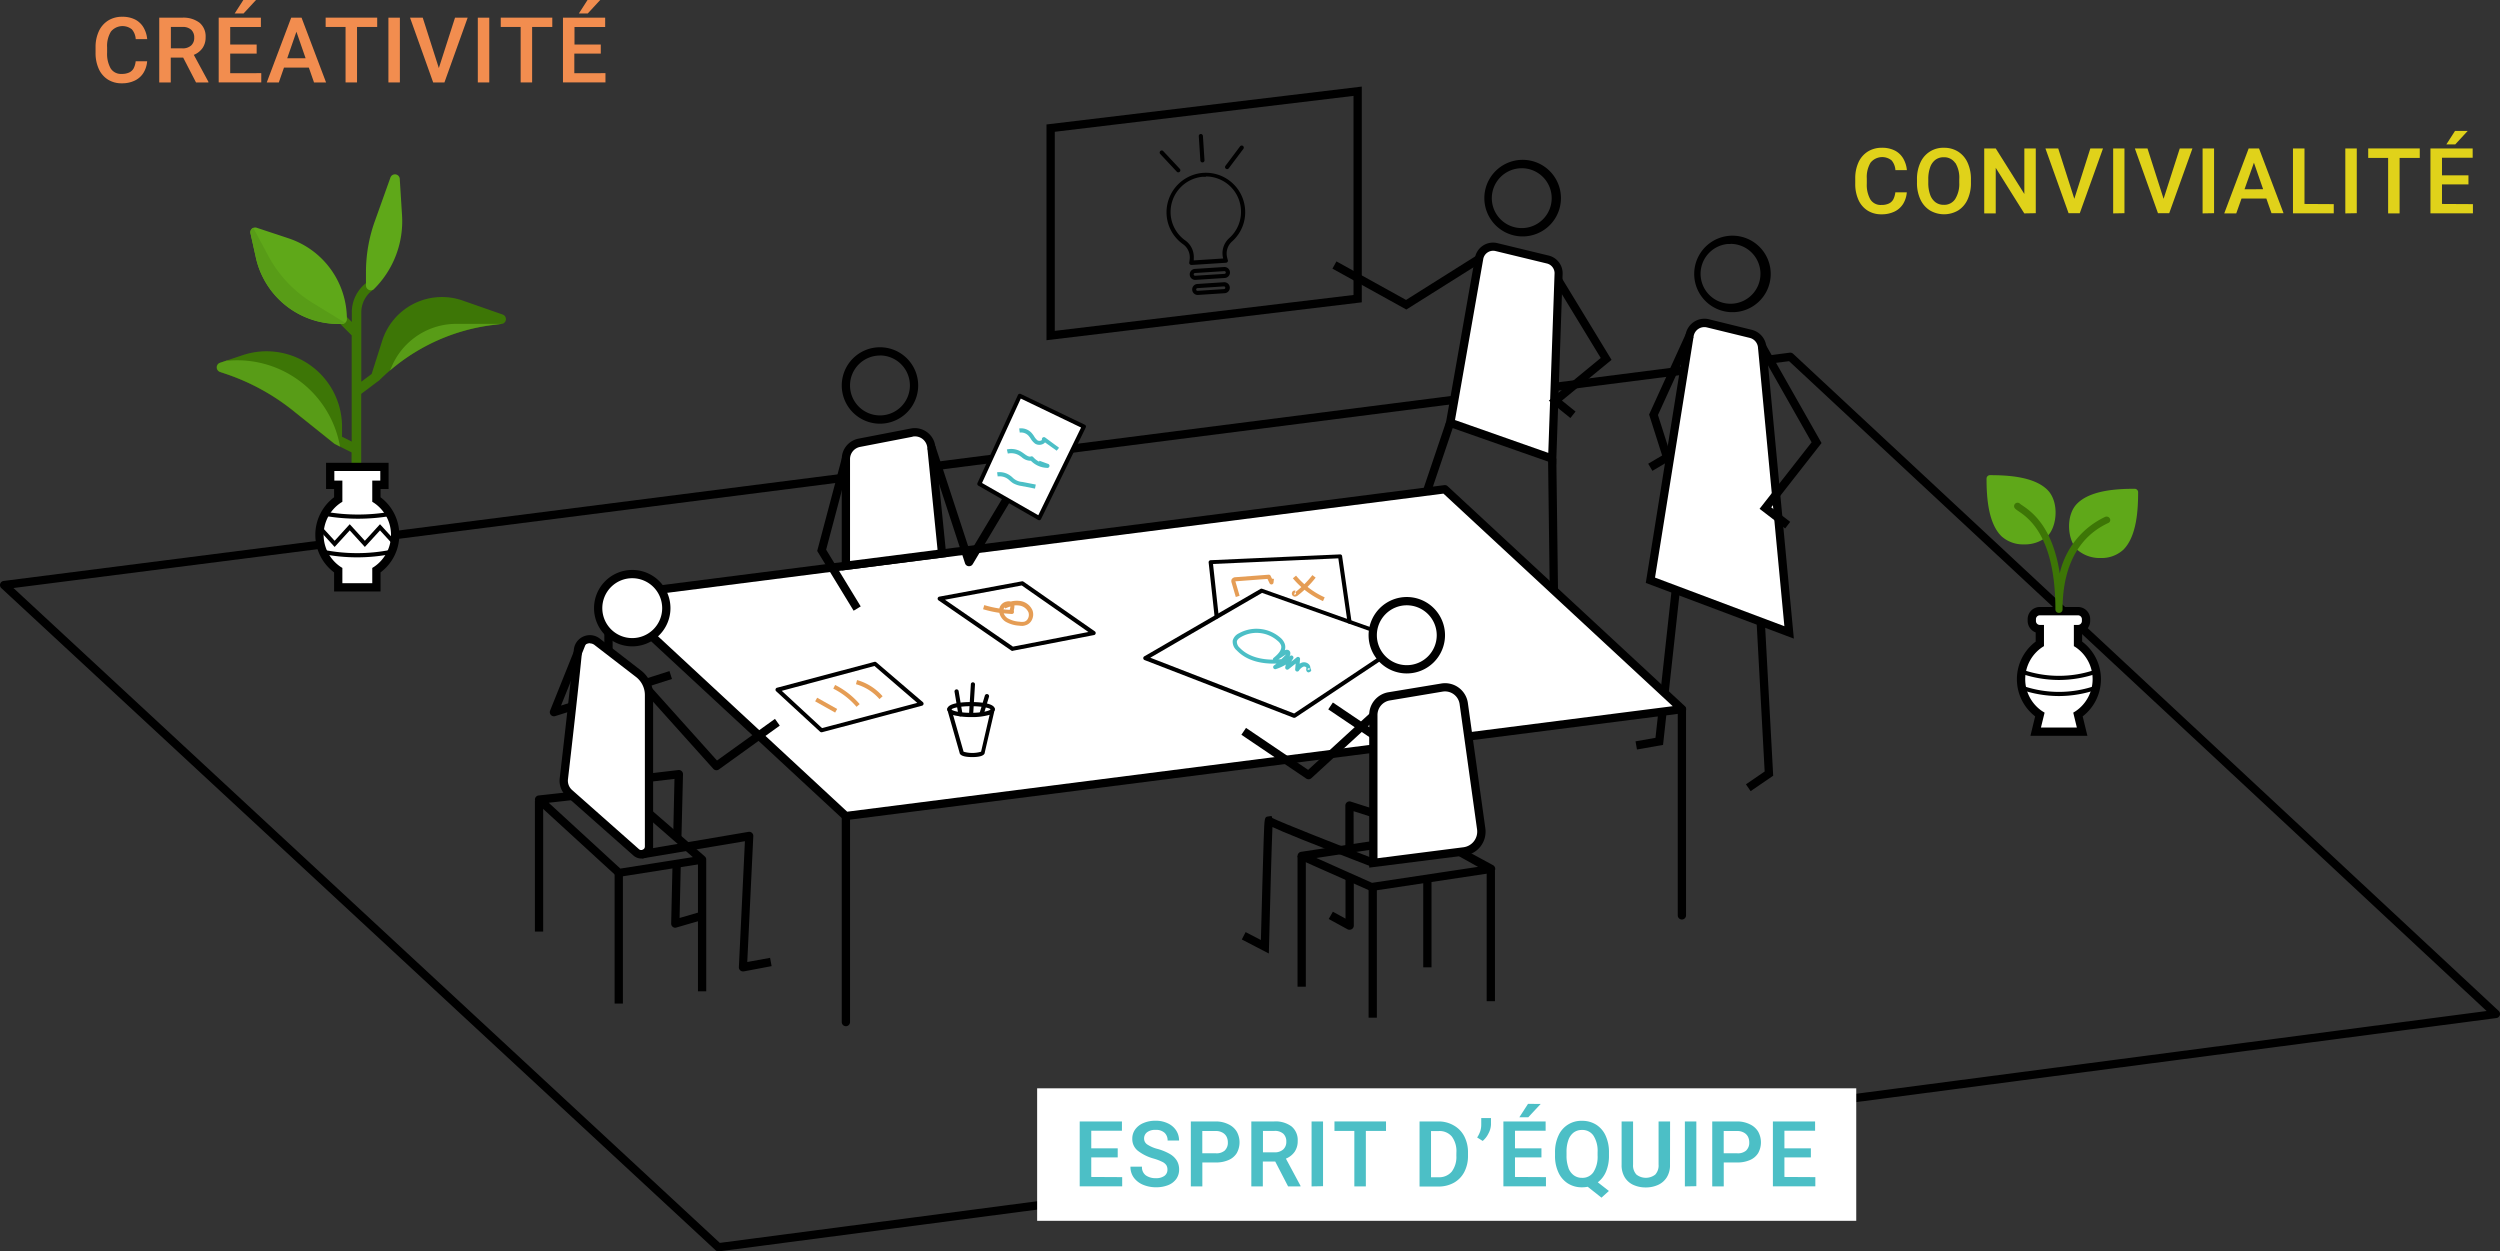 <svg xmlns="http://www.w3.org/2000/svg" viewBox="0 0 603.8 302.23"><rect x="0" y="0" width="603.8" height="302.23" fill="#333333" stroke="none"/><defs><style>.cls-1,.cls-3,.cls-4{fill:none;stroke:#000;stroke-width:2px;}.cls-1{stroke-linejoin:round;}.cls-2{fill:#fff;}.cls-3{stroke-linecap:round;}.cls-3,.cls-4{stroke-miterlimit:10;}.cls-5{fill:#3d7606;}.cls-6{fill:#5fa819;}.cls-7{fill:#589c17;}.cls-8{fill:#4cbfc6;}.cls-9{fill:#e59d55;}.cls-10{fill:#f28d4f;}.cls-11{fill:#e0d21a;}</style></defs><title>scene01</title><g id="scene01"><path class="cls-1" d="M683.56,379.56" transform="translate(-327.9 -102.15)"/><path class="cls-1" d="M766.64,194.21" transform="translate(-327.9 -102.15)"/><path d="M501.42,404.39a1,1,0,0,1-.68-.27L328.22,244.19a1,1,0,0,1,.55-1.73l431.39-55.13a1,1,0,0,1,.81.26L931.39,346.31a1,1,0,0,1-.55,1.72L501.55,404.38ZM331.15,244.17l170.6,158.16,426.72-56L760,189.38Z" transform="translate(-327.9 -102.15)"/><path class="cls-1" d="M609.66,199.28" transform="translate(-327.9 -102.15)"/><polygon class="cls-2" points="406.21 171.28 204.24 197.09 146.96 143.98 348.92 118.17 406.21 171.28"/><path d="M532.14,300.24a1,1,0,0,1-.68-.27l-57.28-53.11a1,1,0,0,1,.55-1.73l202-25.81a1,1,0,0,1,.81.26l57.28,53.11a1,1,0,0,1-.55,1.73l-202,25.81Zm-55-53.39,55.37,51.34,199.38-25.48-55.37-51.34Z" transform="translate(-327.9 -102.15)"/><path d="M474.86,296.86a1,1,0,0,1-1-1V246.13a1,1,0,1,1,2,0v49.72A1,1,0,0,1,474.86,296.86Z" transform="translate(-327.9 -102.15)"/><path d="M532.2,350a1,1,0,0,1-1-1V299.24a1,1,0,0,1,2,0V349A1,1,0,0,1,532.2,350Z" transform="translate(-327.9 -102.15)"/><path d="M734.11,324.23a1,1,0,0,1-1-1V273.51a1,1,0,0,1,2,0v49.72A1,1,0,0,1,734.11,324.23Z" transform="translate(-327.9 -102.15)"/><path d="M540.43,204.48a9.23,9.23,0,1,1,9.23-9.23A9.24,9.24,0,0,1,540.43,204.48Zm0-16.46a7.23,7.23,0,1,0,7.23,7.23A7.24,7.24,0,0,0,540.43,188Z" transform="translate(-327.9 -102.15)"/><circle class="cls-2" cx="152.69" cy="146.88" r="8.23"/><path d="M480.6,258.26a9.23,9.23,0,1,1,9.23-9.23A9.24,9.24,0,0,1,480.6,258.26Zm0-16.46a7.23,7.23,0,1,0,7.23,7.23A7.24,7.24,0,0,0,480.6,241.8Z" transform="translate(-327.9 -102.15)"/><path d="M695.45,159.25a9.25,9.25,0,1,1,.4,0Zm0-16.46h-.32a7.23,7.23,0,0,0-6.92,7.53h0a7.23,7.23,0,1,0,7.23-7.54Z" transform="translate(-327.9 -102.15)"/><path d="M745.87,177.54a9.24,9.24,0,1,1,.91,0Q746.32,177.54,745.87,177.54Zm0-16.46c-.23,0-.47,0-.71,0a7.23,7.23,0,0,0-6.5,7.9h0a7.23,7.23,0,1,0,7.2-7.93Z" transform="translate(-327.9 -102.15)"/><path class="cls-3" d="M524.33,238.81" transform="translate(-327.9 -102.15)"/><path d="M580.65,184.32V132.21l76.15-9.15v52.11Zm2-50.34v48.08l72.15-8.67V125.31Z" transform="translate(-327.9 -102.15)"/><path class="cls-2" d="M548.12,206.65l-12.69,2.46A4,4,0,0,0,532.2,213v25.78l23.23-3-2.58-25.67A4,4,0,0,0,548.12,206.65Z" transform="translate(-327.9 -102.15)"/><path d="M531.2,239.94V213a5,5,0,0,1,4-4.9l12.69-2.46a5,5,0,0,1,5.92,4.4l2.68,26.64Zm17.11-32.31-12.69,2.46A3,3,0,0,0,533.2,213v24.64l21.14-2.7-2.48-24.7a3,3,0,0,0-3.55-2.64Z" transform="translate(-327.9 -102.15)"/><path d="M561.93,238.9h-.11a1,1,0,0,1-.84-.68l-9.08-27.74,1.9-.62,8.4,25.65,8-13.33,1.72,1-9.08,15.21A1,1,0,0,1,561.93,238.9Z" transform="translate(-327.9 -102.15)"/><path class="cls-4" d="M533.1,248.69" transform="translate(-327.9 -102.15)"/><polygon points="206.17 147.5 197.37 133.07 203.33 110.62 205.26 111.13 199.53 132.76 207.88 146.46 206.17 147.5"/><path class="cls-2" d="M689.35,161.84l12.38,3a3.43,3.43,0,0,1,2.63,3.33l-1.57,44.77-24.61-8.66,7-39.6A3.43,3.43,0,0,1,689.35,161.84Z" transform="translate(-327.9 -102.15)"/><path d="M703.74,214.32,677,204.93l7.12-40.44a4.43,4.43,0,0,1,5.42-3.62l12.38,3a4.42,4.42,0,0,1,3.39,4.31ZM679.31,203.6l22.53,7.93,1.52-43.41a2.42,2.42,0,0,0-1.86-2.33l-12.38-3a2.43,2.43,0,0,0-3,2Z" transform="translate(-327.9 -102.15)"/><polygon points="339.66 74.76 321.81 64.88 322.78 63.13 339.59 72.44 356.71 61.66 357.78 63.36 339.66 74.76"/><polygon points="379.28 100.96 374.07 96.77 386.61 86.46 375.55 68.3 377.26 67.26 389.22 86.91 377.24 96.75 380.53 99.4 379.28 100.96"/><line class="cls-2" x1="374.89" y1="110.78" x2="375.29" y2="142.62"/><rect x="701.99" y="212.93" width="2" height="31.84" transform="translate(-330.76 -93.19) rotate(-0.73)"/><line class="cls-2" x1="350.28" y1="102.11" x2="344.85" y2="118.17"/><rect x="666.99" y="211.29" width="16.95" height="2" transform="translate(-69.92 682.01) rotate(-71.32)"/><path class="cls-2" d="M663.41,270.33l12.76-2.12a4.56,4.56,0,0,1,5.28,4l4.2,30.15a4.81,4.81,0,0,1-4.16,5.44l-21.89,2.79V275A4.56,4.56,0,0,1,663.41,270.33Z" transform="translate(-327.9 -102.15)"/><path d="M658.59,311.7V275a5.56,5.56,0,0,1,4.65-5.66L676,267.23a5.56,5.56,0,0,1,6.44,4.85l4.2,30.13a5.81,5.81,0,0,1-5,6.57Zm5-40.38a3.57,3.57,0,0,0-3,3.65v34.46l20.76-2.65a3.81,3.81,0,0,0,3.29-4.31l-4.2-30.15a3.56,3.56,0,0,0-4.13-3.13Z" transform="translate(-327.9 -102.15)"/><path d="M634.35,332.44l-6.53-3.39.92-1.78,3.69,1.91c.07-2.63.2-8.13.36-13.63.11-3.81.22-7.62.31-10.48.19-5.6.19-5.6,1.08-5.73l.83-.12.16.48c2.09,1.09,16.07,6.58,24.77,9.93l-.72,1.87c-15.3-5.89-21.48-8.41-24-9.6-.2,4.51-.59,19-.83,28.94Zm.93-32.41h0Z" transform="translate(-327.9 -102.15)"/><path d="M653.83,326.71a1,1,0,0,1-.48-.12l-4.54-2.48,1-1.76,3.06,1.67v-9.79h2v11.47a1,1,0,0,1-1,1Z" transform="translate(-327.9 -102.15)"/><path d="M654.83,307.12h-2V296.75a1,1,0,0,1,1.3-1l5.61,1.8-.61,1.9-4.31-1.38Z" transform="translate(-327.9 -102.15)"/><path d="M643.94,290.36a1,1,0,0,1-.56-.17l-15.66-10.58,1.12-1.66,15,10.14,15.08-13.82,1.35,1.47L644.62,290.1A1,1,0,0,1,643.94,290.36Z" transform="translate(-327.9 -102.15)"/><rect x="653.44" y="269.94" width="2" height="12.44" transform="translate(-268.46 562) rotate(-55.99)"/><path d="M659.13,317.34a1,1,0,0,1-.41-.09l-16.84-7.47a1,1,0,0,1,.26-1.9l17.31-2.62.3,2-13.92,2.11,13.44,6,25.6-3.86L680,308.79l1-1.76,7.5,4.08a1,1,0,0,1-.33,1.87l-28.83,4.35Z" transform="translate(-327.9 -102.15)"/><line class="cls-2" x1="314.38" y1="238.32" x2="314.38" y2="206.71"/><rect x="313.38" y="206.71" width="2" height="31.6"/><line class="cls-2" x1="130.19" y1="225" x2="130.19" y2="193.39"/><rect x="129.19" y="193.39" width="2" height="31.6"/><line class="cls-2" x1="149.44" y1="242.38" x2="149.44" y2="210.78"/><rect x="148.44" y="210.78" width="2" height="31.6"/><line class="cls-2" x1="169.57" y1="239.42" x2="169.57" y2="207.82"/><rect x="168.57" y="207.82" width="2" height="31.6"/><line class="cls-2" x1="331.54" y1="245.79" x2="331.54" y2="214.19"/><rect x="330.54" y="214.19" width="2" height="31.6"/><line class="cls-2" x1="344.74" y1="233.62" x2="344.74" y2="212.09"/><rect x="343.74" y="212.09" width="2" height="21.54"/><line class="cls-2" x1="360.06" y1="241.81" x2="360.06" y2="210.21"/><rect x="359.06" y="210.21" width="2" height="31.6"/><path class="cls-2" d="M740.42,180.26l10.31,2.52a3.62,3.62,0,0,1,2.73,3.05L760,254.89,726.5,242.3,736,183.18A3.62,3.62,0,0,1,740.42,180.26Z" transform="translate(-327.9 -102.15)"/><path d="M761.15,256.39l-35.76-13.45L735,183a4.62,4.62,0,0,1,5.65-3.74L751,181.81a4.65,4.65,0,0,1,3.49,3.9Zm-33.53-14.74,31.24,11.74-6.39-67.47a2.63,2.63,0,0,0-2-2.17l-10.31-2.52a2.62,2.62,0,0,0-3.21,2.12Z" transform="translate(-327.9 -102.15)"/><polygon points="395.36 181.02 395.01 179.05 399.83 178.2 400.54 171.77 402.53 171.99 401.66 179.91 395.36 181.02"/><rect x="718.75" y="256.08" width="25.09" height="2" transform="translate(68.21 853.89) rotate(-83.75)"/><polygon points="422.81 191.08 421.68 189.43 426.2 186.33 424.25 150.22 426.25 150.11 428.26 187.35 422.81 191.08"/><polygon points="431.15 127.63 424.97 122.89 437.54 106.82 424.69 84.17 426.43 83.19 439.94 107 427.79 122.53 432.37 126.04 431.15 127.63"/><polygon points="399.09 113.72 398.07 112 401.44 110.01 398.29 100.12 407.17 80.62 408.99 81.45 400.43 100.24 403.83 110.92 399.09 113.72"/><path class="cls-2" d="M472.23,257.22l9.9,7.66a6.48,6.48,0,0,1,2.52,5.13v36.62a1.86,1.86,0,0,1-3.09,1.39l-16.14-14.28a4,4,0,0,1-1.34-3.5c.69-6,2.67-23.15,3.42-31.09A2.89,2.89,0,0,1,472.23,257.22Z" transform="translate(-327.9 -102.15)"/><path d="M482.78,309.5a2.84,2.84,0,0,1-1.89-.72L464.75,294.5a5.05,5.05,0,0,1-1.67-4.36c.61-5.26,2.66-23,3.41-31.07a3.89,3.89,0,0,1,6.36-2.62l9.89,7.65a7.53,7.53,0,0,1,2.9,5.92v36.62a2.83,2.83,0,0,1-1.69,2.61A2.88,2.88,0,0,1,482.78,309.5Zm-12.4-52a1.91,1.91,0,0,0-.72.15,1.85,1.85,0,0,0-1.16,1.57c-.76,8.06-2.81,25.85-3.42,31.11a3,3,0,0,0,1,2.63l16.14,14.28a.86.86,0,0,0,1.43-.64V270a5.52,5.52,0,0,0-2.13-4.34L471.58,258A1.86,1.86,0,0,0,470.37,257.54Z" transform="translate(-327.9 -102.15)"/><path d="M500.93,288.18a1,1,0,0,1-.74-.33L483.9,269.7l1.49-1.34,15.68,17.47,14-10.06,1.16,1.63L501.51,288A1,1,0,0,1,500.93,288.18Z" transform="translate(-327.9 -102.15)"/><path d="M507.35,336.77a1,1,0,0,1-1-1l1.46-30.45L483,309.48l-.33-2,26-4.42a1,1,0,0,1,1.17,1l-1.46,30.43,5.51-1,.37,2-6.76,1.28Z" transform="translate(-327.9 -102.15)"/><path d="M491,326.22a1,1,0,0,1-1-1l.32-14.06,2,0-.29,12.7,5.21-1.52.56,1.92-6.52,1.9A1,1,0,0,1,491,326.22Z" transform="translate(-327.9 -102.15)"/><path d="M492.48,304.57l-2,0,.32-14.3-6,.7-.23-2,7.17-.84a1,1,0,0,1,1.12,1Z" transform="translate(-327.9 -102.15)"/><rect x="483.75" y="265.11" width="6.3" height="2" transform="translate(-385.73 58.32) rotate(-17.68)"/><path d="M461.69,275.15a1,1,0,0,1-.93-1.37l6.78-16.89,1.86.75-6,14.92,2.35-.75.61,1.91L462,275.1A1,1,0,0,1,461.69,275.15Z" transform="translate(-327.9 -102.15)"/><path class="cls-5" d="M449.34,178.13l-9.69-3.39a15.15,15.15,0,0,0-19.45,9.73l-2.54,8-2.5,1.87V177.6a6.67,6.67,0,0,1,3-5.56l-1.29-1.94a9,9,0,0,0-4,7.5v2.31l-1.51-1.51L409.69,180l3.15,3.15V208.8l-2.33-1.17v-2.4a18.23,18.23,0,0,0-24-17.3L381,189.77a1.17,1.17,0,0,0,0,2.21l1.25.42a53.25,53.25,0,0,1,16.48,9l9.87,7.9a1.09,1.09,0,0,0,.21.12v0l4,2v2.78h2.33V197.28l4.19-3.15v0l.14-.09a47.08,47.08,0,0,1,27.32-13.36l2.29-.29a1.17,1.17,0,0,0,.24-2.26Z" transform="translate(-327.9 -102.15)"/><path class="cls-6" d="M425,154.14l-.55-8.77a1.16,1.16,0,0,0-2.26-.32l-3.77,10.55a36.42,36.42,0,0,0-2.13,12.28v3.2a1.16,1.16,0,0,0,2,.82A23.08,23.08,0,0,0,425,154.14Z" transform="translate(-327.9 -102.15)"/><path class="cls-6" d="M397.62,159.72l-7.71-2.56a1.16,1.16,0,0,0-1.51,1.36l1.28,5.78a20.44,20.44,0,0,0,20.08,16.1h.75a1.17,1.17,0,0,0,1.17-1.17A20.54,20.54,0,0,0,397.62,159.72Z" transform="translate(-327.9 -102.15)"/><path class="cls-7" d="M403.34,175.26A29.78,29.78,0,0,1,392.73,164l-3.67-6.83a1.14,1.14,0,0,0-.66,1.31l1.28,5.78a20.44,20.44,0,0,0,20.08,16.1h.75a1.14,1.14,0,0,0,.72-.27Z" transform="translate(-327.9 -102.15)"/><path class="cls-7" d="M428.24,183.54a16.89,16.89,0,0,0-5.62,6.89l-.54,1.21a47.12,47.12,0,0,1,24.73-11l2.22-.27h-11A16.89,16.89,0,0,0,428.24,183.54Z" transform="translate(-327.9 -102.15)"/><path class="cls-7" d="M410,210l0-.13a25.21,25.21,0,0,0-26.83-20.62l-.54,0-1.55.52a1.16,1.16,0,0,0,0,2.21l1.25.42a53.25,53.25,0,0,1,16.48,9l9.87,7.9a1.09,1.09,0,0,0,.21.12v0Z" transform="translate(-327.9 -102.15)"/><path class="cls-2" d="M423.35,231.37a10.07,10.07,0,0,0-4.54-8.55v-3.57h1.94v-4.32h-13.1v4.32h1.94v3.57a10.32,10.32,0,0,0,0,17.09V244h9.22v-4.13A10.07,10.07,0,0,0,423.35,231.37Z" transform="translate(-327.9 -102.15)"/><path d="M419.81,245H408.59v-4.6a11.35,11.35,0,0,1,0-18.15v-2h-1.94v-6.32h15.1v6.32h-1.94v2a11.35,11.35,0,0,1,0,18.15Zm-9.22-2h7.22v-3.68l.46-.29a9.32,9.32,0,0,0,0-15.4l-.46-.29v-5.12h1.94v-2.32h-11.1v2.32h1.94v5.12l-.46.29a9.32,9.32,0,0,0,0,15.4l.46.29Z" transform="translate(-327.9 -102.15)"/><path d="M414.33,227.43a46.94,46.94,0,0,1-8-.69l.17-1a45.82,45.82,0,0,0,15.73,0l.17,1A46.94,46.94,0,0,1,414.33,227.43Z" transform="translate(-327.9 -102.15)"/><path d="M414.15,236.76a42.74,42.74,0,0,1-8.38-.83l.2-1a41.59,41.59,0,0,0,16.37,0l.2,1A42.73,42.73,0,0,1,414.15,236.76Z" transform="translate(-327.9 -102.15)"/><polygon points="80.82 132.1 76.8 127.69 77.54 127.02 80.82 130.61 84.47 126.61 88.12 130.61 91.78 126.61 95.81 131.02 95.07 131.69 91.78 128.1 88.12 132.1 84.47 128.1 80.82 132.1"/><path d="M615.62,166.13a.5.5,0,0,1-.49-.59,8.66,8.66,0,0,0,.12-1,3.9,3.9,0,0,0-1.61-3.4,9.43,9.43,0,0,1-4-7.57,9.55,9.55,0,0,1,8.5-9.64,9.5,9.5,0,0,1,10.48,8.84h0a9.45,9.45,0,0,1-3.12,7.67,3.91,3.91,0,0,0-1.27,3.69,8.4,8.4,0,0,0,.22.83.5.5,0,0,1-.44.65l-8.34.54Zm3.51-21.27a8.85,8.85,0,0,0-.91,0,8.54,8.54,0,0,0-7.6,8.63,8.44,8.44,0,0,0,3.6,6.77,4.91,4.91,0,0,1,2,4.27c0,.17,0,.33,0,.51l7.1-.46c0-.1-.05-.21-.07-.31a4.9,4.9,0,0,1,1.57-4.64,8.46,8.46,0,0,0,2.79-6.86h0a8.5,8.5,0,0,0-8.47-8Z" transform="translate(-327.9 -102.15)"/><path d="M616.51,169.75a1.33,1.33,0,0,1-.09-2.65l7.13-.46a1.34,1.34,0,0,1,1.41,1.24,1.33,1.33,0,0,1-1.24,1.41h0l-7.13.46Zm7.13-2.12h0l-7.13.46a.33.33,0,0,0-.31.35.34.34,0,0,0,.35.31l7.13-.46a.33.33,0,0,0,0-.65Z" transform="translate(-327.9 -102.15)"/><path d="M617.1,173.39a1.33,1.33,0,0,1-.08-2.65l6.41-.42a1.33,1.33,0,1,1,.17,2.65l-6.41.42Zm6.42-2.07h0l-6.41.42a.33.33,0,0,0-.2.57.33.33,0,0,0,.24.08l6.41-.42h0a.33.33,0,0,0,0-.65Z" transform="translate(-327.9 -102.15)"/><path d="M618.31,141.38a.5.5,0,0,1-.5-.47l-.38-5.87a.5.5,0,0,1,.47-.53.52.52,0,0,1,.53.47l.38,5.87a.5.5,0,0,1-.47.53Z" transform="translate(-327.9 -102.15)"/><path d="M612.48,143.78a.5.5,0,0,1-.36-.16l-4-4.28a.5.5,0,1,1,.73-.69l4,4.28a.5.5,0,0,1-.36.84Z" transform="translate(-327.9 -102.15)"/><path d="M624.27,143a.5.5,0,0,1-.4-.8l3.53-4.7a.5.5,0,1,1,.8.6l-3.53,4.7A.5.5,0,0,1,624.27,143Z" transform="translate(-327.9 -102.15)"/><path d="M572.44,259.37a.5.5,0,0,1-.28-.09l-17.59-12.13a.5.5,0,0,1,.19-.9l19.95-3.7a.51.51,0,0,1,.38.08l17.23,12a.5.5,0,0,1-.19.9l-19.59,3.79ZM556.13,247l16.42,11.32,18.22-3.53-16.09-11.24Z" transform="translate(-327.9 -102.15)"/><path d="M640.52,275.51a.51.51,0,0,1-.18,0l-36-13.94a.5.5,0,0,1-.07-.9l28.09-16.3a.5.5,0,0,1,.42,0l34.73,12.31a.5.5,0,0,1,.11.89L640.8,275.43A.5.5,0,0,1,640.52,275.51ZM605.72,261l34.74,13.47,25.82-17.23-33.57-11.9Z" transform="translate(-327.9 -102.15)"/><circle class="cls-2" cx="339.77" cy="153.42" r="8.23"/><path d="M667.67,264.8a9.23,9.23,0,1,1,9.23-9.23A9.24,9.24,0,0,1,667.67,264.8Zm0-16.46a7.23,7.23,0,1,0,7.23,7.23A7.24,7.24,0,0,0,667.67,248.34Z" transform="translate(-327.9 -102.15)"/><path d="M653.83,252.78a.5.5,0,0,1-.49-.43L651.13,237l-30.26,1.36L622.25,251a.5.5,0,0,1-1,.11L619.81,238a.5.5,0,0,1,.47-.55l31.25-1.4a.47.47,0,0,1,.52.43l2.27,15.77a.5.5,0,0,1-.42.57Z" transform="translate(-327.9 -102.15)"/><path d="M562.74,285c-1.37,0-3-.19-3.09-1.08l-2.85-10a1,1,0,0,1-.11-.45.5.5,0,0,1,.43-.5.49.49,0,0,1,.55.36l0,.17c.26.3,1.82.81,4.74.81s4.53-.53,4.75-.83l0-.13a.49.49,0,0,1,.54-.38.5.5,0,0,1,.44.5,1,1,0,0,1-.07.37l-2.32,10C565.75,284.79,564.11,285,562.74,285Zm-2.12-1.3a7.54,7.54,0,0,0,4.23,0l2.06-8.91a15.14,15.14,0,0,1-4.45.55,17.69,17.69,0,0,1-3.73-.35c-.15,0-.38-.09-.64-.17l2.53,8.87Zm0,.13h0Z" transform="translate(-327.9 -102.15)"/><path d="M557.18,274a.51.51,0,0,1-.5-.52c0-1.6,4-1.77,5.75-1.77s5.75.17,5.75,1.77a.5.5,0,0,1-1,0c-.14-.25-1.69-.77-4.75-.77s-4.6.52-4.75.8A.48.48,0,0,1,557.18,274Z" transform="translate(-327.9 -102.15)"/><path d="M559.86,275.17a.5.5,0,0,1-.49-.42l-.93-5.52a.5.5,0,0,1,.41-.58.51.51,0,0,1,.58.41l.93,5.52a.5.5,0,0,1-.41.58Z" transform="translate(-327.9 -102.15)"/><path d="M562.43,274.86h0a.5.5,0,0,1-.47-.53l.42-6.92a.49.49,0,0,1,.53-.47.5.5,0,0,1,.47.53l-.42,6.92A.5.5,0,0,1,562.43,274.86Z" transform="translate(-327.9 -102.15)"/><path d="M565,274.86l-.14,0a.5.5,0,0,1-.33-.62l1.23-4.09a.5.5,0,1,1,1,.29l-1.23,4.09A.5.5,0,0,1,565,274.86Z" transform="translate(-327.9 -102.15)"/><path d="M526.3,279a.5.5,0,0,1-.34-.13l-10.6-9.77a.5.5,0,0,1,.21-.85L539.09,262a.5.5,0,0,1,.45.1l11.25,9.63a.5.5,0,0,1-.2.86L526.43,279Zm-9.59-10,9.73,9,23-6.09L539.1,263Z" transform="translate(-327.9 -102.15)"/><path class="cls-2" d="M834.32,266.18a10.07,10.07,0,0,0-4.54-8.55v-3.57h0a1.94,1.94,0,0,0,1.94-1.94v-.44a1.94,1.94,0,0,0-1.94-1.94h-9.22a1.94,1.94,0,0,0-1.94,1.94v.44a1.94,1.94,0,0,0,1.94,1.94h0v3.57a10.32,10.32,0,0,0,0,17.09l-1,4.13h11.22l-1-4.13A10.07,10.07,0,0,0,834.32,266.18Z" transform="translate(-327.9 -102.15)"/><path d="M832.05,279.86H818.29l1.14-4.69a11.35,11.35,0,0,1,.13-18.06v-2.21a3,3,0,0,1-1.94-2.77v-.44a2.94,2.94,0,0,1,2.94-2.94h9.22a2.94,2.94,0,0,1,2.94,2.94v.44a3,3,0,0,1-1.94,2.77v2.21a11.35,11.35,0,0,1,.13,18.06Zm-11.22-2h8.67l-.87-3.59.61-.38a9.32,9.32,0,0,0,0-15.4l-.46-.29v-5.12h1a.94.94,0,0,0,.94-.94v-.44a.94.94,0,0,0-.94-.94h-9.22a.94.94,0,0,0-.94.94v.44a.94.94,0,0,0,.94.94h1v5.12l-.46.29a9.32,9.32,0,0,0,0,15.4l.61.38Z" transform="translate(-327.9 -102.15)"/><path class="cls-6" d="M822.41,220.48c-3.2-3.2-9.46-3.57-13.89-3.57a.83.83,0,0,0-.83.83c0,4.43.37,10.69,3.57,13.89a7.74,7.74,0,0,0,5.47,2,8.29,8.29,0,0,0,5.68-2C824.79,229.25,825.23,223.3,822.41,220.48Z" transform="translate(-327.9 -102.15)"/><path class="cls-6" d="M843.47,220.2c-4.43,0-10.69.37-13.89,3.57-2.83,2.83-2.38,8.77,0,11.15a8.29,8.29,0,0,0,5.68,2,7.74,7.74,0,0,0,5.47-2c3.2-3.2,3.57-9.46,3.57-13.89A.83.83,0,0,0,843.47,220.2Z" transform="translate(-327.9 -102.15)"/><path class="cls-5" d="M825.15,250.17a.83.83,0,0,1-.83-.83c0-17.63-6.47-22.06-8.9-23.72a6.5,6.5,0,0,1-.83-.63.83.83,0,0,1,1.18-1.18,5.12,5.12,0,0,0,.6.43c2.16,1.48,7.25,5,9,16.39A19.92,19.92,0,0,1,836.31,227a.9.9,0,0,1,1.16.37.77.77,0,0,1-.29,1.05l0,0-.13.06c-9.12,4.28-11,13.68-11,20.8A.83.83,0,0,1,825.15,250.17Z" transform="translate(-327.9 -102.15)"/><path d="M825.17,270.26a28.37,28.37,0,0,1-9.3-1.6l.33-.95a26.81,26.81,0,0,0,17.94,0l.33.94A28.2,28.2,0,0,1,825.17,270.26Z" transform="translate(-327.9 -102.15)"/><path d="M825.17,266.38a28.37,28.37,0,0,1-9.3-1.6l.33-.95a26.81,26.81,0,0,0,17.94,0l.33.94A28.2,28.2,0,0,1,825.17,266.38Z" transform="translate(-327.9 -102.15)"/><path d="M477.38,313.93a1,1,0,0,1-.68-.26L457.42,296a1,1,0,0,1,.57-1.73l8-.89.22,2-5.79.65,17.31,15.9,17.5-2.77L484,299.37l1.31-1.51L498.13,309a1,1,0,0,1-.5,1.74l-20.1,3.18Z" transform="translate(-327.9 -102.15)"/><polygon class="cls-2" points="236.54 116.86 250.99 125.15 261.79 103.03 246.32 95.59 236.54 116.86"/><path d="M578.89,227.8a.5.5,0,0,1-.25-.07l-14.45-8.28a.5.5,0,0,1-.21-.64l9.78-21.27a.5.5,0,0,1,.67-.24l15.47,7.43a.5.5,0,0,1,.23.67l-10.8,22.12a.5.5,0,0,1-.3.26Zm-13.81-9,13.59,7.79L589,205.41l-14.56-7Z" transform="translate(-327.9 -102.15)"/><path class="cls-8" d="M644,264.55a.6.6,0,0,1-.51-.27.88.88,0,0,1-.08-.72.25.25,0,0,0-.08-.27.67.67,0,0,0-.58-.15,2.46,2.46,0,0,0-1.14,1,.5.5,0,0,1-.9-.34l.12-1.39-1.71,1.37a.5.5,0,0,1-.81-.47,6.4,6.4,0,0,1,.15-.66,10.13,10.13,0,0,1-2.42,1.1.5.5,0,0,1-.43-.89l.6-.44c-3.17.1-7-.46-9.58-3.16a2.77,2.77,0,0,1-1-2.42,2.74,2.74,0,0,1,1.5-1.74,8.78,8.78,0,0,1,10,1.06,3.52,3.52,0,0,1,1.07,1.51,2.46,2.46,0,0,1,0,1.54,1,1,0,0,1,.86-.06.82.82,0,0,1,.47.58,1.41,1.41,0,0,1-.22,1l.15-.14a.5.5,0,0,1,.75.65,5.41,5.41,0,0,0-.44.72l1.31-1.05a.5.5,0,0,1,.81.43l-.1,1.12a2.13,2.13,0,0,1,.65-.31,1.66,1.66,0,0,1,1.51.37,1.23,1.23,0,0,1,.43.95l.22.56a.65.65,0,0,1-.52.47Zm0-1h-.06a.37.37,0,0,0-.27.29l.42.1.19-.27A.39.39,0,0,0,644,263.55ZM631.36,255a7.48,7.48,0,0,0-3.73,1c-.61.35-.94.7-1,1.08a1.94,1.94,0,0,0,.7,1.53c2.11,2.21,5.23,2.83,8,2.86a.5.5,0,0,1,.18-.44c1.47-1.18,2.05-2.17,1.79-3a2.45,2.45,0,0,0-.78-1.06A7.68,7.68,0,0,0,631.36,255Zm7.07,5.23-1.77,1.17.72-.05v0q.51-.5,1-1Z" transform="translate(-327.9 -102.15)"/><path class="cls-8" d="M583.1,211,580.29,209a1.36,1.36,0,0,1-.37.32,2,2,0,0,1-2,0,4.36,4.36,0,0,1-1.09-1.23,5.58,5.58,0,0,0-.57-.75,2.44,2.44,0,0,0-2.07-.71l-.14-1a3.45,3.45,0,0,1,2.93,1,6.27,6.27,0,0,1,.67.88,3.56,3.56,0,0,0,.83,1,1,1,0,0,0,.93,0c.15-.09.14-.17.13-.22a.5.5,0,0,1,.79-.47l3.36,2.48Z" transform="translate(-327.9 -102.15)"/><path class="cls-8" d="M580.76,215.15h0a5.68,5.68,0,0,1-3.87-1.71,3.29,3.29,0,0,1-2.27-.9l-.51-.36a3.72,3.72,0,0,0-2.8-.48l-.23-1a4.67,4.67,0,0,1,3.57.62c.18.12.37.25.56.39.71.52,1.22.84,1.69.68a.5.5,0,0,1,.54.15,4.58,4.58,0,0,0,1.43,1.11l.08-.22,2,.73a.5.5,0,0,1-.17,1Z" transform="translate(-327.9 -102.15)"/><path class="cls-8" d="M577.87,220.16l-3.23-.63a5.9,5.9,0,0,1-2.08-.69,5.77,5.77,0,0,1-.76-.6c-.15-.13-.29-.26-.45-.38a3.39,3.39,0,0,0-2.49-.64l-.14-1a4.39,4.39,0,0,1,3.23.84c.18.13.35.28.51.43a3.64,3.64,0,0,0,2.37,1.06l3.23.63Z" transform="translate(-327.9 -102.15)"/><path class="cls-9" d="M574.83,253.32a6.72,6.72,0,0,1-.82-.06,7.38,7.38,0,0,1-3.31-1,3.48,3.48,0,0,1-1.44-2.1,26.75,26.75,0,0,1-3.93-.87l.29-1a25.78,25.78,0,0,0,3.64.82,2.18,2.18,0,0,1,.07-.25,2.23,2.23,0,0,1,1.7-1.43,2,2,0,0,1,1,0,5.73,5.73,0,0,1,2-.16,3.81,3.81,0,0,1,3.24,2.3,2.91,2.91,0,0,1-.16,2.32,2.41,2.41,0,0,1-1.51,1.27A2.82,2.82,0,0,1,574.83,253.32Zm-4.5-3a2.57,2.57,0,0,0,.92,1.14,6.56,6.56,0,0,0,2.87.84,3.21,3.21,0,0,0,1.17,0,1.42,1.42,0,0,0,.88-.76,1.92,1.92,0,0,0,.12-1.51,2.85,2.85,0,0,0-2.4-1.65,4.41,4.41,0,0,0-1,0,2.68,2.68,0,0,1-.07.86,4.3,4.3,0,0,0-.07.49.5.5,0,0,1-.47.71Q571.32,250.38,570.33,250.28Zm-.08-1q.77.08,1.55.12c0-.11,0-.23.06-.36s.06-.33.07-.45l0,0a9.23,9.23,0,0,0-1.25.49l-.13-.27a1,1,0,0,0-.26.41Z" transform="translate(-327.9 -102.15)"/><path class="cls-9" d="M640.67,246.25a.82.82,0,0,1-.32-.06.74.74,0,0,1-.37-1,.62.62,0,0,1,.81-.37l-.35.94a.38.38,0,0,0,.47-.2.27.27,0,0,0-.17-.33c-.08,0,0,0,.08-.12a23.37,23.37,0,0,0,4.05-4.06l.79.61a24.34,24.34,0,0,1-4.23,4.24A1.3,1.3,0,0,1,640.67,246.25Z" transform="translate(-327.9 -102.15)"/><path class="cls-9" d="M647.43,247.33a20.41,20.41,0,0,1-7.28-5.51l.77-.64a19.42,19.42,0,0,0,6.92,5.24Z" transform="translate(-327.9 -102.15)"/><path class="cls-9" d="M626.37,246.34l-1-3.42a1.12,1.12,0,0,1,0-.85,1.14,1.14,0,0,1,1-.52l7.92-.6a.49.49,0,0,1,.49.28l.33.68.47.05-.1.9a.5.5,0,0,1-.95.16l-.51-1.05-7.58.57-.15,0,0,.08,1,3.42Z" transform="translate(-327.9 -102.15)"/><path class="cls-9" d="M540.31,271a11.75,11.75,0,0,0-5.68-3.6l.27-1a12.74,12.74,0,0,1,6.17,3.91Z" transform="translate(-327.9 -102.15)"/><path class="cls-9" d="M534.77,272.86a18.21,18.21,0,0,0-5.62-4.39l.45-.89a19.2,19.2,0,0,1,5.93,4.63Z" transform="translate(-327.9 -102.15)"/><rect class="cls-9" x="526.92" y="269.66" width="1" height="5.54" transform="translate(-296.61 496.24) rotate(-60.62)"/></g><g id="Calque_3" data-name="Calque 3"><path class="cls-10" d="M362.57,119.71a5,5,0,0,1-2.07,1.88,7,7,0,0,1-3.2.68,6.11,6.11,0,0,1-3.35-.91,5.9,5.9,0,0,1-2.2-2.58,9.27,9.27,0,0,1-.77-3.92v-1.24a9.13,9.13,0,0,1,.79-3.92,6,6,0,0,1,2.25-2.59,6.26,6.26,0,0,1,3.4-.91,6.68,6.68,0,0,1,3.14.68,5,5,0,0,1,2,1.9,6.75,6.75,0,0,1,.89,2.82h-2.77a4,4,0,0,0-.93-2.36,3.62,3.62,0,0,0-5.06.54,6.67,6.67,0,0,0-.92,3.82v1.26a7.11,7.11,0,0,0,.85,3.8A2.93,2.93,0,0,0,357.3,120a4.1,4.1,0,0,0,1.82-.35,2.36,2.36,0,0,0,1.06-1,4.89,4.89,0,0,0,.49-1.7h2.77A6.29,6.29,0,0,1,362.57,119.71Z" transform="translate(-327.9 -102.15)"/><path class="cls-10" d="M378.24,121.92v.14h-3l-3.1-6h-3v6h-2.78V106.42h5.54a6.42,6.42,0,0,1,4.18,1.21,4.27,4.27,0,0,1,1.48,3.5,4.5,4.5,0,0,1-.74,2.62,4.73,4.73,0,0,1-2.11,1.65Zm-9.07-8.09h2.77a3,3,0,0,0,2.13-.7,2.44,2.44,0,0,0,.74-1.86,2.55,2.55,0,0,0-.71-1.92,3,3,0,0,0-2.17-.69h-2.76Z" transform="translate(-327.9 -102.15)"/><path class="cls-10" d="M391,119.82v2.23H380.72V106.42h10.19v2.25H383.5v4.24h6.39v2.19H383.5v4.73Zm-1.27-17.67-3,3.25h-2.15l2.09-3.25Z" transform="translate(-327.9 -102.15)"/><path class="cls-10" d="M402.49,118.47h-6l-1.25,3.59h-2.91l5.9-15.64h2.5l5.92,15.64h-2.91Zm-.78-2.25-2.22-6.41-2.22,6.41Z" transform="translate(-327.9 -102.15)"/><path class="cls-10" d="M419,108.66h-4.87v13.4h-2.77v-13.4h-4.81v-2.25H419Z" transform="translate(-327.9 -102.15)"/><path class="cls-10" d="M421.71,122.06V106.42h2.77v15.64Z" transform="translate(-327.9 -102.15)"/><path class="cls-10" d="M440.85,106.42l-5.61,15.64h-2.72l-5.59-15.64H430l3.89,12.17,3.91-12.17Z" transform="translate(-327.9 -102.15)"/><path class="cls-10" d="M443.3,122.06V106.42h2.77v15.64Z" transform="translate(-327.9 -102.15)"/><path class="cls-10" d="M461.29,108.66h-4.87v13.4h-2.77v-13.4h-4.81v-2.25h12.45Z" transform="translate(-327.9 -102.15)"/><path class="cls-10" d="M474.13,119.82v2.23H463.87V106.42h10.19v2.25h-7.41v4.24H473v2.19h-6.39v4.73Zm-1.27-17.67-3,3.25h-2.15l2.09-3.25Z" transform="translate(-327.9 -102.15)"/><path class="cls-11" d="M787.57,151.35a5,5,0,0,1-2.07,1.88,7,7,0,0,1-3.2.68,6.11,6.11,0,0,1-3.35-.91,5.9,5.9,0,0,1-2.2-2.58,9.27,9.27,0,0,1-.77-3.92v-1.24a9.13,9.13,0,0,1,.79-3.92,6,6,0,0,1,2.25-2.59,6.26,6.26,0,0,1,3.4-.91,6.68,6.68,0,0,1,3.14.68,5,5,0,0,1,2,1.9,6.75,6.75,0,0,1,.89,2.82h-2.77a4,4,0,0,0-.93-2.36,3.62,3.62,0,0,0-5.06.54,6.67,6.67,0,0,0-.92,3.82v1.26a7.11,7.11,0,0,0,.85,3.8,2.93,2.93,0,0,0,2.67,1.35,4.1,4.1,0,0,0,1.82-.35,2.36,2.36,0,0,0,1.06-1,4.89,4.89,0,0,0,.49-1.7h2.77A6.29,6.29,0,0,1,787.57,151.35Z" transform="translate(-327.9 -102.15)"/><path class="cls-11" d="M803.11,150.33a6.09,6.09,0,0,1-2.28,2.65,6.72,6.72,0,0,1-6.8,0,6.17,6.17,0,0,1-2.31-2.65,9.32,9.32,0,0,1-.83-4.06v-.78a9.36,9.36,0,0,1,.82-4.06,6,6,0,0,1,5.69-3.59,6.29,6.29,0,0,1,3.41.92,6.11,6.11,0,0,1,2.29,2.65,9.46,9.46,0,0,1,.82,4.07v.78A9.46,9.46,0,0,1,803.11,150.33Zm-3-8.83a3.18,3.18,0,0,0-2.76-1.37,3.28,3.28,0,0,0-2,.61,3.82,3.82,0,0,0-1.28,1.81,8.37,8.37,0,0,0-.45,2.91v.81a8.31,8.31,0,0,0,.45,2.91,3.85,3.85,0,0,0,1.29,1.82,3.27,3.27,0,0,0,2,.62,3.15,3.15,0,0,0,2.74-1.37,6.9,6.9,0,0,0,1-4v-.81A6.8,6.8,0,0,0,800.16,141.5Z" transform="translate(-327.9 -102.15)"/><path class="cls-11" d="M816.8,153.69l-6.89-11v11h-2.78V138h2.78l6.91,11V138h2.76v15.64Z" transform="translate(-327.9 -102.15)"/><path class="cls-11" d="M835.82,138l-5.61,15.64H827.5L821.91,138H825l3.89,12.17L832.76,138Z" transform="translate(-327.9 -102.15)"/><path class="cls-11" d="M838.27,153.69V138H841v15.64Z" transform="translate(-327.9 -102.15)"/><path class="cls-11" d="M857.42,138l-5.61,15.64h-2.72L843.51,138h3.05l3.89,12.17L854.36,138Z" transform="translate(-327.9 -102.15)"/><path class="cls-11" d="M859.87,153.69V138h2.77v15.64Z" transform="translate(-327.9 -102.15)"/><path class="cls-11" d="M875.27,150.1h-6L868,153.69H865.1L871,138h2.5l5.92,15.64h-2.91Zm-.78-2.25-2.22-6.41L870,147.86Z" transform="translate(-327.9 -102.15)"/><path class="cls-11" d="M891.55,151.45v2.23H881.7V138h2.78v13.41Z" transform="translate(-327.9 -102.15)"/><path class="cls-11" d="M894.34,153.69V138h2.77v15.64Z" transform="translate(-327.9 -102.15)"/><path class="cls-11" d="M912.32,140.29h-4.87v13.4h-2.77v-13.4h-4.81V138h12.45Z" transform="translate(-327.9 -102.15)"/><path class="cls-11" d="M925.16,151.45v2.23H914.9V138H925.1v2.25h-7.41v4.24h6.39v2.19h-6.39v4.73Zm-1.27-17.67-3,3.25h-2.15l2.09-3.25Z" transform="translate(-327.9 -102.15)"/><rect class="cls-2" x="250.49" y="262.85" width="197.83" height="32"/><path class="cls-8" d="M598.93,386.45v2.23H588.67V373h10.2v2.25h-7.41v4.24h6.39v2.19h-6.39v4.73Z" transform="translate(-327.9 -102.15)"/><path class="cls-8" d="M602.71,380.08a3.6,3.6,0,0,1-1.34-2.91,3.77,3.77,0,0,1,.71-2.25,4.61,4.61,0,0,1,2-1.54,7.19,7.19,0,0,1,2.9-.55,6.64,6.64,0,0,1,3,.64,4.79,4.79,0,0,1,2,1.73,4.44,4.44,0,0,1,.69,2.41h-2.77a2.46,2.46,0,0,0-.74-1.87,3,3,0,0,0-2.18-.7,3.14,3.14,0,0,0-2.06.59,1.89,1.89,0,0,0-.7,1.53,1.71,1.71,0,0,0,.79,1.42,8.3,8.3,0,0,0,2.5,1.07,12.81,12.81,0,0,1,2.92,1.2,4.8,4.8,0,0,1,1.69,1.6,4.1,4.1,0,0,1,.56,2.16,3.84,3.84,0,0,1-.69,2.28,4.37,4.37,0,0,1-1.95,1.49,7.69,7.69,0,0,1-2.95.52,7.94,7.94,0,0,1-3-.56,5.32,5.32,0,0,1-2.29-1.69,4.3,4.3,0,0,1-.87-2.72h2.78a2.43,2.43,0,0,0,.92,2.09,4,4,0,0,0,2.44.68,3.32,3.32,0,0,0,2.07-.56,1.8,1.8,0,0,0,.72-1.5,2,2,0,0,0-.27-1.08,2.46,2.46,0,0,0-1-.81,11.9,11.9,0,0,0-2.06-.78A11.05,11.05,0,0,1,602.71,380.08Z" transform="translate(-327.9 -102.15)"/><path class="cls-8" d="M624.6,373.69a4.6,4.6,0,0,1,2,1.77,5.33,5.33,0,0,1,0,5.19,4.29,4.29,0,0,1-2,1.68,7.46,7.46,0,0,1-3.09.58h-3.22v5.78h-2.78V373h6A6.86,6.86,0,0,1,624.6,373.69Zm-.86,6.29a2.55,2.55,0,0,0,.71-1.91,3,3,0,0,0-.31-1.38,2.37,2.37,0,0,0-1-1,3.21,3.21,0,0,0-1.64-.38h-3.22v5.38h3.22A3.05,3.05,0,0,0,623.74,380Z" transform="translate(-327.9 -102.15)"/><path class="cls-8" d="M642,388.55v.14h-3l-3.1-6h-3v6h-2.78V373h5.54a6.42,6.42,0,0,1,4.18,1.21,4.27,4.27,0,0,1,1.48,3.5,4.5,4.5,0,0,1-.74,2.62,4.74,4.74,0,0,1-2.11,1.65Zm-9.07-8.09h2.77a3,3,0,0,0,2.13-.7,2.44,2.44,0,0,0,.74-1.86,2.55,2.55,0,0,0-.71-1.92,3,3,0,0,0-2.17-.69h-2.76Z" transform="translate(-327.9 -102.15)"/><path class="cls-8" d="M644.67,388.69V373h2.77v15.64Z" transform="translate(-327.9 -102.15)"/><path class="cls-8" d="M662.65,375.29h-4.87v13.4H655v-13.4H650.2V373h12.45Z" transform="translate(-327.9 -102.15)"/><path class="cls-8" d="M679.07,374a6.37,6.37,0,0,1,2.49,2.61,8.3,8.3,0,0,1,.89,3.91v.76a8.29,8.29,0,0,1-.89,3.92,6.32,6.32,0,0,1-2.51,2.6,7.53,7.53,0,0,1-3.77.92h-4.53V373h4.64A7.24,7.24,0,0,1,679.07,374Zm.58,6.5a5.92,5.92,0,0,0-1.1-3.85,3.87,3.87,0,0,0-3.17-1.33h-1.86v11.16h1.75a4,4,0,0,0,3.26-1.36,5.9,5.9,0,0,0,1.11-3.84Z" transform="translate(-327.9 -102.15)"/><path class="cls-8" d="M687.41,375.87a5.53,5.53,0,0,1-1.41,1.84l-1.34-.84a6.35,6.35,0,0,0,.74-1.48,5.14,5.14,0,0,0,.25-1.64v-1.56H688v1.55A4.86,4.86,0,0,1,687.41,375.87Z" transform="translate(-327.9 -102.15)"/><path class="cls-8" d="M701.28,386.45v2.23H691V373h10.2v2.25H693.8v4.24h6.39v2.19H693.8v4.73ZM700,368.78,697,372h-2.15l2.1-3.25Z" transform="translate(-327.9 -102.15)"/><path class="cls-8" d="M714.69,391.41l-3.32-2.63a7.16,7.16,0,0,1-1.38.13,6.25,6.25,0,0,1-3.39-.92,6.17,6.17,0,0,1-2.3-2.65,9.3,9.3,0,0,1-.83-4.06v-.78a9.39,9.39,0,0,1,.82-4.06,6,6,0,0,1,5.68-3.59,6.32,6.32,0,0,1,3.42.92,6.12,6.12,0,0,1,2.29,2.65,9.47,9.47,0,0,1,.82,4.07v.78a9.67,9.67,0,0,1-.7,3.81,6.32,6.32,0,0,1-2,2.62l2.68,2.09Zm-8-7.23A3.87,3.87,0,0,0,708,386a3.26,3.26,0,0,0,2,.62,3.16,3.16,0,0,0,2.75-1.38,6.88,6.88,0,0,0,1-4v-.81a6.8,6.8,0,0,0-1-4,3.19,3.19,0,0,0-2.77-1.37,3.25,3.25,0,0,0-2,.61,3.83,3.83,0,0,0-1.28,1.81,8.32,8.32,0,0,0-.45,2.91v.81A8.31,8.31,0,0,0,706.71,384.18Z" transform="translate(-327.9 -102.15)"/><path class="cls-8" d="M731.24,383.48a5.47,5.47,0,0,1-.77,3,4.82,4.82,0,0,1-2.1,1.84,7.05,7.05,0,0,1-3,.62,7.13,7.13,0,0,1-3-.62,4.71,4.71,0,0,1-2.07-1.84,5.58,5.58,0,0,1-.75-3V373h2.77v10.43a3.21,3.21,0,0,0,.81,2.4,3.69,3.69,0,0,0,4.55,0,3.24,3.24,0,0,0,.8-2.41V373h2.78Z" transform="translate(-327.9 -102.15)"/><path class="cls-8" d="M734.83,388.69V373h2.77v15.64Z" transform="translate(-327.9 -102.15)"/><path class="cls-8" d="M750.53,373.69a4.61,4.61,0,0,1,2,1.77,5.35,5.35,0,0,1,0,5.19,4.3,4.3,0,0,1-2,1.68,7.48,7.48,0,0,1-3.09.58h-3.22v5.78h-2.78V373h6A6.87,6.87,0,0,1,750.53,373.69Zm-.86,6.29a2.56,2.56,0,0,0,.71-1.91,3.07,3.07,0,0,0-.31-1.38,2.39,2.39,0,0,0-1-1,3.22,3.22,0,0,0-1.64-.38h-3.22v5.38h3.22A3.05,3.05,0,0,0,749.67,380Z" transform="translate(-327.9 -102.15)"/><path class="cls-8" d="M766.34,386.45v2.23H756.09V373h10.19v2.25h-7.41v4.24h6.39v2.19h-6.39v4.73Z" transform="translate(-327.9 -102.15)"/></g></svg>